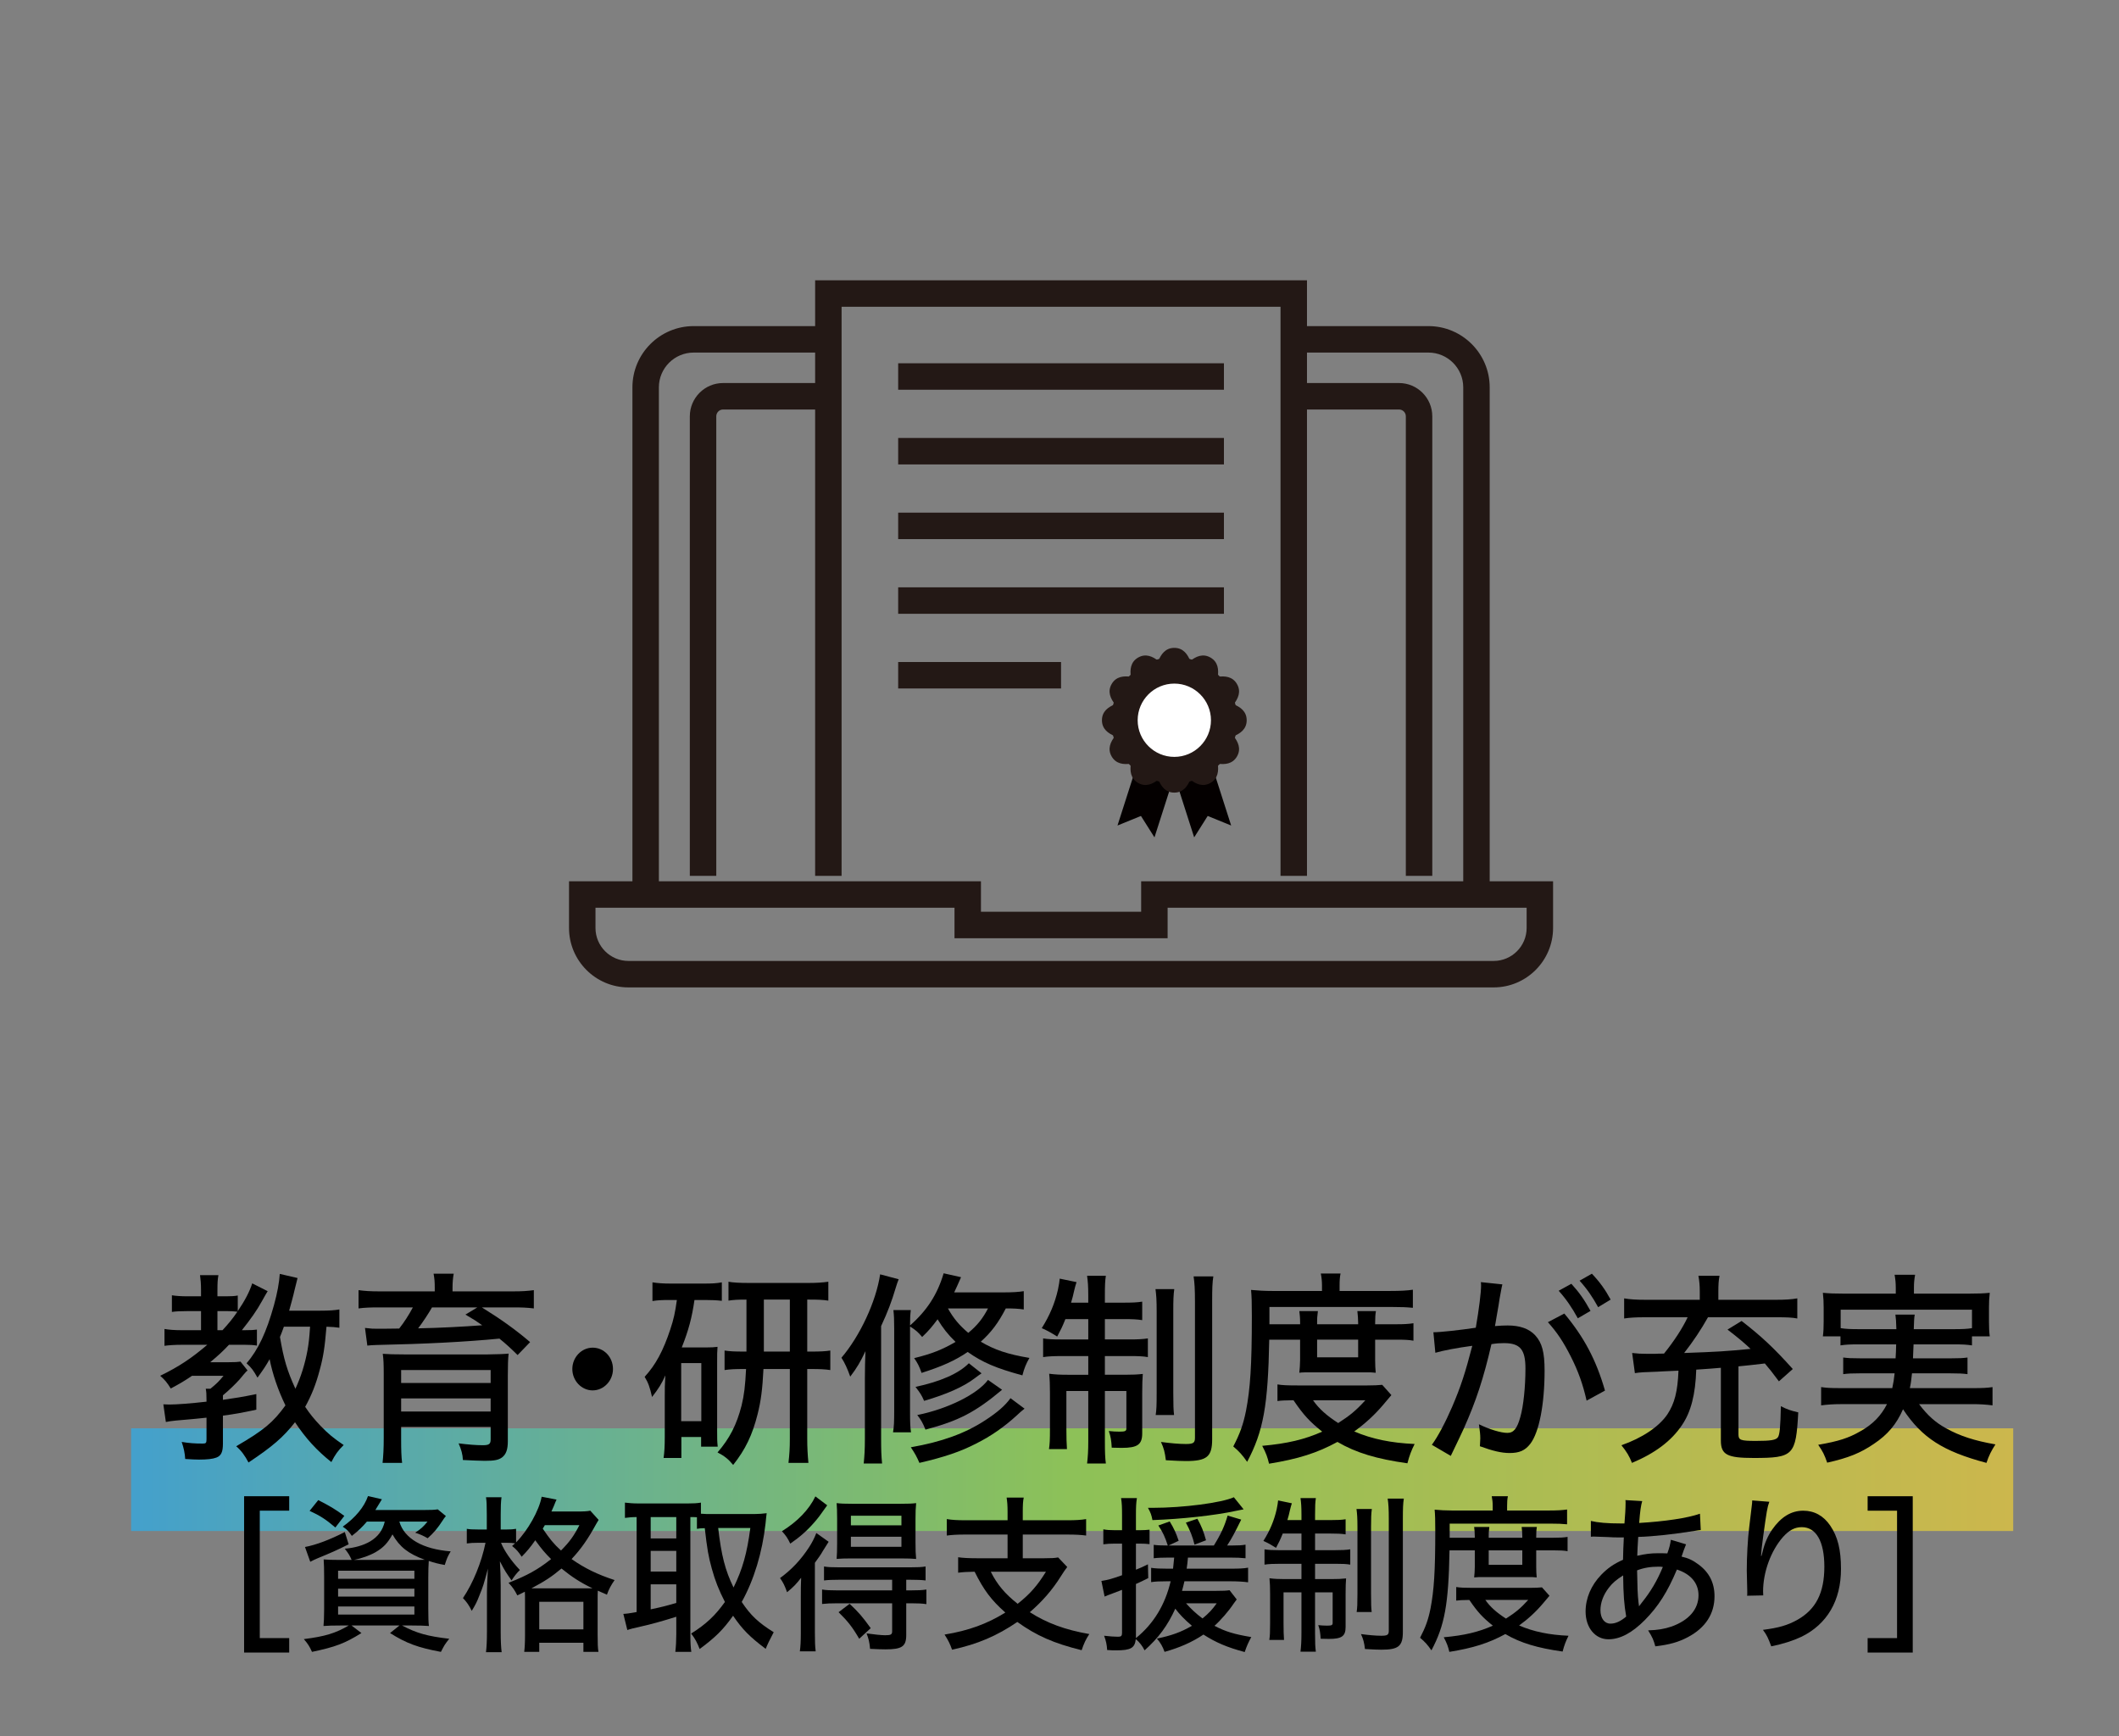 <?xml version="1.0" encoding="UTF-8"?>
<svg xmlns="http://www.w3.org/2000/svg" width="227" height="186" xmlns:xlink="http://www.w3.org/1999/xlink" viewBox="0 0 227 186">
  <rect x="0" y="0" width="227" height="186" fill="#808080" stroke="none"/>
  <defs>
    <clipPath id="clippath">
      <rect width="227" height="186" fill="none"/>
    </clipPath>
    <linearGradient id="_名称未設定グラデーション_2" data-name="名称未設定グラデーション 2" x1="14.044" y1="158.5" x2="215.667" y2="158.5" gradientUnits="userSpaceOnUse">
      <stop offset="0" stop-color="#1cb6ff"/>
      <stop offset=".5" stop-color="#96ed3d"/>
      <stop offset="1" stop-color="#ffdc2b"/>
    </linearGradient>
  </defs>
  <g isolation="isolate">
    <g id="_レイヤー_2" data-name="レイヤー 2">
      <g id="_レイヤー_1-2" data-name="レイヤー 1">
        <g clip-path="url(#clippath)">
          <g>
            <rect x="14.044" y="153" width="201.623" height="11" fill="url(#_名称未設定グラデーション_2)" opacity=".6"/>
            <g>
              <path d="M19.504,144.052c-.774,0-1.424.044-1.884.11v-1.804c.481.088,1.109.132,1.926.132h1.989v-2.046h-1.403c-.837,0-1.256.022-1.717.088v-1.782c.419.066.942.11,1.738.11h1.382v-.682c0-.638-.042-1.122-.105-1.584h1.969c-.084.44-.105.858-.105,1.584v.682h.88c.606,0,.983-.022,1.298-.088v1.672c.774-1.145,1.256-2.068,1.549-2.971l1.654.836q-.168.264-.607,1.056c-.565,1.034-1.214,1.936-2.156,3.124h.293c.733,0,1.005-.022,1.319-.066v1.716c-.377-.066-.754-.088-1.319-.088h-1.675c-.69.726-1.067,1.078-2.01,1.87h1.885c.816,0,1.025-.022,1.36-.066l.754.946q-.063.044-.168.154c-.083.088-.293.33-.69.814-.461.506-1.089,1.123-1.779,1.694v.484c1.381-.198,1.968-.286,3.579-.616v1.672c-1.653.352-2.261.462-3.579.638v2.993c0,.902-.188,1.298-.691,1.496-.397.154-1.005.22-1.863.22-.418,0-.754-.022-1.486-.066-.042-.638-.146-1.145-.377-1.827.796.132,1.403.176,2.262.176.335,0,.397-.066.397-.462v-2.311q-1.424.154-3.287.308c-.481.044-.712.088-1.067.154l-.272-1.892c.251,0,.523.022.649.022.732,0,2.281-.11,3.978-.308,0-.858-.021-1.056-.084-1.386h.503c.67-.55.921-.792,1.402-1.386h-3.371c-.879.594-1.298.836-2.281,1.364-.398-.638-.628-.924-1.131-1.364,2.031-.99,3.371-1.892,5.046-3.322h-2.701ZM23.838,142.489c.628-.682,1.089-1.232,1.591-1.98-.293-.044-.712-.066-1.131-.066h-1.005v2.046h.545ZM36.356,142.226c-.46-.066-.711-.088-1.381-.11-.188,2.245-.336,3.212-.733,4.665-.397,1.496-.858,2.662-1.549,3.917.481.726.942,1.298,1.653,2.046.858.88,1.34,1.276,2.471,2.046-.607.594-.921,1.034-1.319,1.827-1.569-1.254-2.742-2.531-3.894-4.269-1.256,1.606-2.407,2.597-4.982,4.313-.377-.726-.774-1.276-1.319-1.738,2.952-1.716,3.957-2.553,5.276-4.379-.796-1.628-1.382-3.366-1.696-4.951-.377.682-.69,1.144-1.298,1.98-.461-.814-.607-1.012-1.172-1.541,1.256-1.452,2.135-3.344,2.931-6.205.377-1.364.565-2.442.628-3.367l1.905.44q-.104.374-.335,1.342c-.084.418-.398,1.562-.565,2.156h3.329c1.004,0,1.549-.044,2.051-.132v1.958ZM30.411,142.115c-.209.572-.251.704-.419,1.1.398,2.376.775,3.631,1.654,5.545.586-1.254,1.025-2.64,1.298-4.137.126-.726.188-1.232.272-2.508h-2.806Z"/>
              <path d="M46.573,137.957c0-.66-.021-.946-.125-1.519h2.156c-.084.462-.126.924-.126,1.497v.396h6.427c1.047,0,1.612-.044,2.282-.132v1.958c-.69-.088-1.318-.11-2.177-.11h-3.392c1.988,1.232,3.517,2.31,5.171,3.718l-1.34,1.386c-.879-.858-1.193-1.144-1.947-1.76-3.643.352-7.935.572-13.147.682-.439.022-.711.022-1.005.066l-.251-1.892c.733.088.858.088,1.403.088.021,0,.983,0,2.261-.022.523-.66,1.047-1.474,1.465-2.266h-3.621c-.922,0-1.55.022-2.198.11v-1.958c.648.088,1.256.132,2.303.132h5.861v-.374ZM42.972,154.217c0,1.078.021,1.804.104,2.486h-2.093c.083-.77.125-1.562.125-2.685v-6.843c0-.946-.021-1.606-.104-2.156.565.044,1.256.066,2.387.066h8.813q1.675-.022,2.282-.088c-.063.572-.084,1.254-.084,2.332v7.063c0,.88-.188,1.386-.607,1.716-.377.286-.837.374-1.863.374-.481,0-1.444-.044-2.345-.088-.021-.594-.167-1.122-.46-1.782,1.088.132,1.842.198,2.596.198.67,0,.838-.132.838-.616v-1.342h-9.589v1.364ZM52.561,146.758h-9.589v1.386h9.589v-1.386ZM42.972,151.203h9.589v-1.408h-9.589v1.408ZM46.28,140.047c-.355.638-1.047,1.672-1.486,2.244,2.282-.044,4.773-.176,6.867-.33-.628-.44-.922-.638-1.801-1.144l1.277-.77h-4.857Z"/>
              <path d="M65.666,146.648c0,1.254-.983,2.289-2.177,2.289s-2.178-1.034-2.178-2.289c0-1.254.984-2.288,2.178-2.288,1.214,0,2.177,1.012,2.177,2.288Z"/>
              <path d="M71.675,139.255c-.754,0-1.235.022-1.78.11v-2.002c.565.088,1.152.132,1.947.132h3.58c.838,0,1.319-.022,1.905-.132v1.98c-.565-.066-1.047-.088-1.759-.088h-1.172c-.272,1.893-.629,3.234-1.361,5.083h2.575c.649,0,.879-.022,1.256-.066-.042.528-.042.814-.042,1.672v7.261c0,.858,0,1.21.063,1.76h-1.78v-1.034h-2.114v2.244h-1.905c.084-.594.126-1.254.126-2.2v-4.378c0-.792,0-1.276.062-2.267-.376.858-.732,1.43-1.423,2.311-.252-1.1-.419-1.541-.796-2.156,1.193-1.298,1.989-2.794,2.742-5.061.377-1.122.523-1.826.712-3.168h-.837ZM72.973,152.237h2.156v-6.227h-2.156v6.227ZM79.965,144.404v-5.193c-.9,0-1.34.022-1.926.11v-2.024c.439.088,1.151.132,2.24.132h6.259c.942,0,1.57-.044,2.198-.132v2.024c-.606-.088-1.088-.11-2.072-.11h-.188v5.567h.377c1.025,0,1.507-.022,2.094-.11v2.09c-.607-.088-1.11-.11-2.094-.11h-.377v7.481c0,.924.042,1.672.126,2.574h-2.136c.104-.946.146-1.562.146-2.574v-7.481h-2.826c-.104,2.156-.272,3.433-.628,4.841-.565,2.244-1.298,3.763-2.617,5.435-.502-.616-.941-.968-1.675-1.342,1.298-1.497,2.052-2.971,2.575-5.017.272-1.1.397-2.156.481-3.917h-.23c-.983,0-1.444.022-2.072.11v-2.09c.586.088,1.047.11,2.072.11h.272v-.374ZM84.613,144.778v-5.567h-2.784v5.567h2.784Z"/>
              <path d="M92.653,147.594c0-1.056.021-1.87.062-2.86-.565,1.188-.9,1.76-1.633,2.729-.293-.836-.607-1.519-.942-2.024,1.989-2.333,3.706-6.007,4.146-8.934l1.988.528c-.146.352-.146.374-.335.968-.397,1.342-.837,2.53-1.549,4.048v12.036c0,1.232.021,1.827.104,2.685h-1.968c.084-.836.126-1.518.126-2.663v-6.513ZM109.673,140.267c-.628-.088-1.088-.11-1.926-.11-.796,1.54-1.549,2.552-2.68,3.564,1.486.88,2.868,1.342,5.213,1.738-.355.616-.565,1.122-.754,1.87-2.826-.77-4.271-1.386-5.861-2.508-1.319.902-2.722,1.54-4.941,2.244-.229-.682-.46-1.122-.795-1.584,1.905-.462,3.035-.924,4.438-1.738-.817-.792-1.34-1.452-1.927-2.42-.628.836-.921,1.188-1.653,1.892-.439-.528-.733-.77-1.298-1.122v9.087c0,1.166.021,1.716.104,2.245h-1.926c.104-.594.125-1.167.125-2.267v-8.823c0-1.034-.021-1.386-.084-2.002h1.863c-.062.506-.083.924-.083,1.65,1.821-1.606,2.931-3.322,3.601-5.589l1.863.418c-.356.836-.503,1.123-.733,1.628h5.192c1.109,0,1.695-.044,2.261-.132v1.958ZM109.757,150.894c-.335.264-.439.352-.838.726-1.318,1.21-2.763,2.223-4.354,3.015-1.654.858-3.413,1.452-6.071,2.068-.294-.682-.481-1.012-.922-1.672,3.287-.572,5.8-1.474,7.956-2.882,1.318-.858,2.156-1.584,2.721-2.376l1.508,1.122ZM105.151,147.11q-.21.132-.733.528c-1.214.924-3.015,1.716-5.422,2.42-.272-.616-.397-.814-.921-1.496,2.68-.572,4.627-1.43,5.715-2.531l1.361,1.079ZM107.349,148.871c-2.868,2.398-4.627,3.322-8.207,4.269-.272-.704-.523-1.122-.879-1.562,3.286-.66,6.448-2.244,7.578-3.762l1.508,1.056ZM101.549,140.157c.587,1.056,1.235,1.826,2.178,2.618.963-.792,1.57-1.562,2.114-2.618h-4.292Z"/>
              <path d="M114.132,141.301c-.335.836-.461,1.078-.879,1.87-.629-.396-1.005-.616-1.654-.902.858-1.364,1.402-2.663,1.737-4.137.105-.484.168-.924.188-1.166l1.801.374c-.062.176-.188.616-.251.902-.105.484-.21.902-.335,1.298h1.842v-.704c0-1.078-.042-1.562-.126-2.178h2.01c-.083.572-.104,1.012-.104,2.134v.748h1.947c1.005,0,1.507-.022,2.052-.11v1.98c-.565-.088-1.089-.11-2.052-.11h-1.947v2.178h2.659c.816,0,1.382-.022,1.947-.11v2.002c-.503-.088-1.005-.11-1.989-.11h-2.617v2.002h2.136c.837,0,1.318-.022,1.926-.088-.042.572-.062,1.034-.062,1.98v4.379c0,1.21-.503,1.562-2.198,1.562q-.251,0-1.067-.022c-.042-.748-.105-1.188-.314-1.782.355.044.838.066,1.151.066.607,0,.732-.066.732-.352v-4.004h-2.303v5.369c0,1.21.021,1.76.104,2.398h-2.01c.084-.748.126-1.32.126-2.42v-5.347h-2.345v4.026c0,.99.021,1.606.062,2.201h-1.926c.084-.572.104-.968.104-2.201v-3.828c0-.836-.021-1.431-.083-2.046.67.088,1.193.11,2.01.11h2.177v-2.002h-2.764c-.941,0-1.507.022-2.072.11v-2.002c.544.088,1.067.11,1.863.11h2.973v-2.178h-2.449ZM125.794,138.089c-.084.594-.105,1.188-.105,2.333v8.757c0,1.386.021,1.827.084,2.398h-1.968c.084-.594.104-.99.104-2.398v-8.713c0-1.188-.042-1.76-.125-2.376h2.01ZM129.98,136.725c-.104.638-.126,1.32-.126,2.663v14.786c0,1.87-.564,2.332-2.826,2.332-.523,0-.899-.022-2.135-.088-.104-.858-.21-1.276-.523-1.958.983.132,1.926.22,2.658.22.796,0,.984-.11.984-.66v-14.588c0-1.32-.042-2.024-.146-2.707h2.114Z"/>
              <path d="M135.968,143.501c-.126,7.063-.628,9.813-2.366,13.092-.502-.726-.858-1.122-1.486-1.65.712-1.364,1.068-2.354,1.361-3.807.46-2.376.628-4.863.628-10.166,0-1.452-.021-2.112-.084-2.794.712.066,1.424.11,2.282.11h5.317v-.55c0-.506-.042-.88-.126-1.32h2.114c-.083.396-.104.77-.104,1.342v.528h5.423c1.151,0,1.821-.044,2.428-.132v1.937c-.69-.066-1.214-.088-2.198-.088h-13.168v1.849h3.287v-.198c0-.484-.042-.88-.084-1.21h1.989c-.084.638-.084.836-.084,1.166v.242h4.396v-.176c0-.418-.042-.836-.084-1.232h1.989c-.063.352-.084.748-.084,1.254v.154h2.219c.88,0,1.319-.022,1.885-.11v1.871c-.481-.088-.942-.11-1.885-.11h-2.219v2.179c0,.506.021.968.062,1.364-.397-.044-.565-.044-1.36-.044h-5.339c-.837,0-1.172,0-1.486.044.042-.418.084-.924.084-1.364v-2.179h-3.308ZM149.052,149.442c-.167.198-.23.264-.816.968-.921,1.1-1.968,2.068-3.161,2.926,1.905.814,3.936,1.232,6.469,1.342-.335.66-.565,1.254-.774,2.068-3.287-.462-5.506-1.122-7.495-2.289-2.177,1.188-4.207,1.827-7.327,2.333-.167-.704-.313-1.122-.732-1.914,2.7-.242,4.543-.682,6.427-1.519-1.318-1.056-1.988-1.76-3.077-3.366-1.089.022-1.214.022-1.717.088v-1.782c.503.088,1.089.11,2.178.11h7.432c.754,0,1.131-.022,1.612-.066l.983,1.1ZM140.658,149.993c.628.902,1.465,1.65,2.7,2.442,1.256-.814,1.863-1.298,2.91-2.442h-5.61ZM141.097,145.394h4.396v-1.893h-4.396v1.893Z"/>
              <path d="M153.553,142.709c.754,0,2.764-.22,4.543-.484.356-2.068.565-3.785.565-4.511,0-.088,0-.22-.021-.374l2.303.242c-.062.286-.104.44-.146.704q-.084.44-.146.792-.062.484-.356,2.134c-.083.484-.083.55-.146.836.565-.044.9-.066,1.361-.066,1.318,0,2.303.352,2.951,1.056.733.792,1.005,1.826,1.005,3.763,0,3.652-.586,6.623-1.527,7.855-.565.726-1.173.99-2.22.99-.858,0-1.8-.22-3.182-.726.021-.374.042-.66.042-.836,0-.418-.042-.77-.147-1.518,1.131.55,2.345.924,3.057.924.67,0,1.047-.484,1.382-1.716.335-1.166.545-3.256.545-5.171,0-2.046-.565-2.729-2.304-2.729-.439,0-.795.022-1.34.11-.837,3.652-1.653,6.117-2.973,9.065-.146.352-.628,1.32-1.382,2.905l-2.03-1.188c.628-.836,1.466-2.42,2.177-4.07.922-2.156,1.403-3.631,2.157-6.535-1.634.22-3.141.506-3.957.748l-.21-2.2ZM167.581,140.707c2.114,2.531,3.412,4.973,4.354,8.251l-1.968,1.078c-.398-1.76-.9-3.168-1.717-4.775-.796-1.562-1.445-2.53-2.429-3.63l1.759-.924ZM168.334,137.517c.858.946,1.382,1.694,2.052,2.905l-1.36.792c-.628-1.144-1.256-2.068-2.052-2.949l1.36-.748ZM170.532,136.438c.838.88,1.424,1.694,2.01,2.772l-1.34.814c-.606-1.1-1.172-1.936-1.988-2.838l1.318-.748Z"/>
              <path d="M184.35,146.516c-.482.044-.838.066-1.068.088-.397.022-.921.066-1.57.11-.083,2.641-.564,4.533-1.528,5.941-1.13,1.694-2.889,3.015-5.359,4.049-.293-.748-.564-1.188-1.13-1.893,2.219-.77,4.02-1.98,4.92-3.3.774-1.166,1.109-2.464,1.193-4.687-1.361.066-2.115.088-2.282.11-1.382.044-1.821.066-2.387.154l-.293-2.157c.586.066.963.088,1.591.088h.9c.209-.022.523-.022.921-.022,1.067-1.32,1.989-2.729,2.533-3.895h-4.563c-1.026,0-1.696.044-2.24.132v-2.156c.607.11,1.277.154,2.303.154h5.799v-.88c0-.638-.042-1.122-.146-1.694h2.261c-.104.528-.125,1.034-.125,1.694v.88h6.176c1.005,0,1.675-.044,2.282-.154v2.156c-.565-.11-1.131-.132-2.304-.132h-7.264c-.754,1.342-1.592,2.597-2.555,3.829,3.622-.132,4.376-.176,7.118-.44-.732-.682-1.214-1.1-2.471-2.068l1.508-.924c2.072,1.606,3.434,2.86,5.484,5.148l-1.486,1.32c-.732-.99-1.005-1.32-1.507-1.914-1.131.132-2.072.242-2.826.308v7.283c0,.616.209.704,1.863.704,1.591,0,2.156-.088,2.365-.396.188-.264.272-1.1.314-3.322.648.33,1.005.462,1.863.66-.251,4.621-.503,4.885-4.794,4.885-2.826,0-3.496-.352-3.496-1.87v-7.789Z"/>
              <path d="M204.992,144.008c-.021.638-.021.682-.062,1.496h3.999c.983,0,1.318-.022,1.842-.088v1.782c-.502-.066-.9-.088-1.842-.088h-4.104c-.084.748-.104.99-.23,1.584h6.762c.984,0,1.508-.022,2.094-.11v1.958c-.69-.088-1.298-.132-2.156-.132h-5.715c.899,1.188,1.737,1.958,2.909,2.596,1.466.814,3.015,1.32,5.276,1.716-.419.638-.712,1.21-.963,1.98-4.648-1.232-6.909-2.685-8.939-5.743-.712,1.628-1.654,2.729-3.141,3.719-1.424.968-2.722,1.496-4.982,2.002-.314-.88-.439-1.144-.963-1.915,2.177-.374,3.266-.726,4.521-1.452,1.34-.748,2.22-1.672,2.848-2.904h-4.92c-.796,0-1.444.044-2.136.132v-1.958c.565.088,1.068.11,2.031.11h5.59c.125-.594.188-.946.251-1.584h-3.643c-.942,0-1.361.022-1.863.088v-1.782c.523.066.879.088,1.863.088h3.747c.042-.638.042-.77.062-1.496h-3.956c-.963,0-1.466.022-2.01.11v-.968h-1.885c.063-.484.084-.902.084-1.584v-1.496c0-.572-.021-1.034-.084-1.584.712.066,1.257.088,2.24.088h5.569v-.638c0-.528-.042-.902-.126-1.386h2.198c-.084.462-.126.836-.126,1.386v.638h5.883c.984,0,1.55-.022,2.24-.088-.062.528-.084.968-.084,1.562v1.518c0,.638.021,1.1.084,1.584h-1.905v.968c-.586-.088-1.025-.11-1.988-.11h-4.271ZM209.263,142.379c.963,0,1.486-.022,1.988-.11v-1.98h-14.068v1.98c.545.088,1.026.11,1.989.11h3.978c-.021-.814-.042-1.1-.104-1.562h2.072c-.062.286-.084.836-.104,1.562h4.25Z"/>
              <path d="M27.829,175.471h3.152v1.548h-4.832v-16.745h4.832v1.548h-3.152v13.648Z"/>
              <path d="M39.302,162.994c-.479.558-.908.99-1.61,1.53-.326-.486-.497-.666-.977-.99,1.37-.972,2.312-2.125,2.707-3.277l1.491.342c-.258.432-.497.829-.703,1.152h5.175c.857,0,1.183-.018,1.508-.072l.874.72q-.051.072-.188.234c-.017.036-.051.09-.12.18-.582.9-.993,1.386-1.645,1.962-.429-.252-.822-.432-1.337-.594.617-.415.874-.63,1.319-1.188h-3.016c.531,1.818,2.502,2.953,5.501,3.187-.326.558-.395.702-.635,1.458-.788-.145-1.045-.216-1.713-.433-.034.433-.052,1.062-.052,1.819v3.277c0,.864.018,1.548.068,1.873-.394-.036-1.113-.054-1.867-.054h-1.012c1.56.829,2.725,1.152,5.056,1.423-.48.612-.515.666-.892,1.404-2.416-.45-3.684-.9-5.449-2.017l1.012-.811h-5.141l1.062.811c-1.782,1.116-2.811,1.494-5.295,2.017-.258-.576-.412-.828-.874-1.369,2.296-.288,3.393-.63,4.814-1.458h-.839c-.789,0-1.439.018-1.868.054.034-.324.068-.99.068-1.8v-3.439c0-.828-.017-1.404-.051-1.89.377.036.959.054,1.765.054h1.233c-.223-.504-.309-.648-.736-1.206,1.011-.072,2.021-.36,2.741-.792.822-.504,1.319-1.17,1.542-2.106h-1.919ZM37.349,165.424c-1.285.648-1.834.882-3.358,1.512-.292.126-.446.198-.754.36l-.565-1.584c1.165-.216,2.655-.774,4.267-1.603l.411,1.314ZM35.926,163.623c-1.011-.864-1.628-1.26-2.759-1.782l.926-1.152c1.268.648,1.816.972,2.793,1.692l-.96,1.242ZM36.218,169.115h8.174v-.864h-8.174v.864ZM36.218,171.024h8.174v-.846h-8.174v.846ZM36.218,172.951h8.174v-.864h-8.174v.864ZM44.186,167.099c.771,0,.84,0,1.319-.018-1.765-.648-2.69-1.368-3.461-2.719-.515.937-.978,1.422-1.816,1.909-.6.342-1.491.666-2.313.828h6.271Z"/>
              <path d="M56.243,171.474c0-.504,0-.648-.017-.972-.343.162-.412.198-.806.396-.309-.594-.463-.828-.942-1.351,1.987-.774,3.152-1.422,4.558-2.539-.65-.648-.993-1.044-1.696-2.017-.497.72-.874,1.17-1.456,1.765-.309-.486-.583-.811-1.028-1.152.154-.144.205-.18.325-.288-.205-.036-.582-.054-.925-.054h-.583c.343.846,1.062,1.909,2.022,2.917-.343.324-.617.684-.892,1.116-.582-.828-.702-.99-1.251-2.053.052.918.086,1.71.086,2.629v4.952c0,.936.034,1.638.103,2.161h-1.679c.068-.541.103-1.243.103-2.161v-4.25c0-.378.018-.9.103-2.539-.462,1.729-.497,1.854-.908,2.863-.273.702-.377.918-.822,1.656-.309-.63-.548-.954-.942-1.368,1.079-1.603,1.987-3.817,2.416-5.924h-.754c-.548,0-.891.018-1.251.072v-1.567c.257.054.686.072,1.251.072h.891v-1.603c0-.972-.017-1.44-.085-1.854h1.662c-.068.486-.086,1.008-.086,1.854v1.603h.6c.463,0,.754-.018,1.046-.072v1.458c1.268-1.296,2.467-3.421,2.741-4.897l1.594.306c-.052.108-.068.144-.12.27-.137.342-.205.522-.429,1.008h2.622c.84,0,1.217-.018,1.542-.09l.892.99c-.104.162-.138.216-.257.432-.926,1.692-1.646,2.701-2.64,3.763,1.423.99,2.742,1.638,4.609,2.25-.377.54-.616.973-.822,1.566q-.72-.324-.977-.432c-.018.324-.018.504-.018,1.062v3.673c0,.882.018,1.404.086,1.818h-1.61v-.972h-4.729v.972h-1.611c.052-.432.086-.937.086-1.801v-3.673ZM62.703,170.142h.771c-1.303-.63-2.193-1.207-3.324-2.125-1.028.864-1.765,1.351-3.222,2.125h5.774ZM57.768,174.535h4.729v-2.953h-4.729v2.953ZM58.368,163.371c-.103.18-.137.216-.223.378.754,1.117,1.165,1.621,1.953,2.341.926-.936,1.371-1.548,1.971-2.719h-3.701Z"/>
              <path d="M74.657,162.525c-.291-.018-.377-.018-.702-.018v12.532c0,.864.034,1.458.103,1.909h-1.714c.069-.558.104-1.242.104-1.909v-1.854c-1.474.468-2.862.846-3.702,1.026-.771.162-1.302.306-1.542.396l-.428-1.729c.377-.018.616-.054,1.422-.198v-10.173c-.497,0-.822.036-1.251.09v-1.638c.445.054.892.09,1.457.09h5.26c.635,0,.978-.018,1.423-.09v1.188c.463.036.651.036,1.113.036h4.593c.429,0,.925-.036,1.337-.09-.034.216-.069.594-.12,1.098-.343,3.079-1.234,6.05-2.554,8.409.96,1.44,1.782,2.215,3.428,3.241-.446.846-.669,1.296-.857,1.782-1.73-1.296-2.519-2.106-3.495-3.547-1.062,1.494-1.902,2.323-3.582,3.565-.257-.666-.479-1.098-.908-1.657,1.628-1.026,2.588-1.944,3.616-3.385-.634-1.225-1.062-2.305-1.405-3.565-.359-1.296-.497-2.089-.754-4.339-.445.018-.565.018-.84.072v-1.242ZM69.705,164.794h2.742v-2.287h-2.742v2.287ZM69.705,168.341h2.742v-2.215h-2.742v2.215ZM69.705,172.392c1.269-.27,1.611-.36,2.742-.684v-1.999h-2.742v2.683ZM76.936,163.678c.343,2.935.736,4.501,1.645,6.374.978-1.999,1.439-3.655,1.8-6.374h-3.444Z"/>
              <path d="M85.789,171.006c0-.72,0-1.242.034-1.999-.515.666-.84,1.008-1.508,1.548-.257-.72-.429-1.062-.754-1.512,1.251-.918,2.21-1.927,3.118-3.313.309-.486.549-.937.771-1.513l1.319.937q-.274.45-.634,1.008c-.172.324-.446.702-.84,1.242v7.454c0,.99.017,1.477.086,2.035h-1.697c.069-.504.104-1.044.104-1.944v-3.943ZM88.616,161.247c-.84,1.188-.942,1.314-1.388,1.836-.806.918-1.594,1.603-2.57,2.269-.258-.558-.48-.882-.892-1.332,1.662-1.026,2.913-2.323,3.582-3.728l1.268.955ZM89.867,169.223c-.668,0-1.165.018-1.594.072v-1.495c.429.072.788.09,1.61.09h7.626c.771,0,1.217-.018,1.645-.09v1.495c-.445-.054-.942-.072-1.61-.072h-.463v1.135h.531c.72,0,1.199-.018,1.628-.09v1.566c-.463-.072-.925-.09-1.61-.09h-.549v3.403c0,1.225-.463,1.531-2.228,1.531-.395,0-.925-.018-1.645-.054-.069-.738-.154-1.08-.377-1.656.771.108,1.576.198,1.987.198.617,0,.754-.072.754-.432v-2.989h-5.912c-.668,0-1.113.018-1.594.072v-1.548c.429.072.874.09,1.611.09h5.895v-1.135h-5.706ZM91.22,166.936c-.686,0-1.268.018-1.594.054.034-.486.052-.9.052-1.729v-2.593c0-.792-.018-1.17-.052-1.656.429.054.874.072,1.714.072h5.089c.823,0,1.303-.018,1.714-.072-.052.522-.068.972-.068,1.729v2.521c0,.81.017,1.242.068,1.729-.395-.036-.977-.054-1.594-.054h-5.329ZM92.043,175.543c-.72-1.243-1.233-1.891-2.21-2.845l1.183-.9c.942.882,1.354,1.35,2.262,2.61l-1.234,1.135ZM91.152,163.39h5.415v-1.026h-5.415v1.026ZM91.152,165.694h5.415v-1.081h-5.415v1.081Z"/>
              <path d="M107.938,161.985c0-.756-.034-1.099-.103-1.566h1.833c-.086.432-.103.792-.103,1.566v.864h4.815c.822,0,1.439-.036,1.971-.126v1.764c-.497-.072-1.148-.108-1.971-.108h-4.815v2.539h2.313c.72,0,1.131-.018,1.474-.09l.977,1.026c-.188.234-.395.54-.702,1.026-.892,1.422-1.954,2.646-3.308,3.817,1.834,1.17,3.787,1.891,6.374,2.341-.377.576-.565.972-.822,1.729-2.981-.738-4.832-1.548-6.889-3.025-2.193,1.495-4.249,2.377-6.991,2.971-.223-.63-.411-1.008-.805-1.62,2.553-.414,4.575-1.152,6.511-2.359-1.524-1.35-2.312-2.413-3.29-4.375-.805.018-1.233.036-1.765.108v-1.657c.479.072,1.131.108,1.971.108h3.324v-2.539h-4.558c-.823,0-1.423.036-1.954.108v-1.764c.531.09,1.148.126,1.954.126h4.558v-.864ZM106.139,168.359c.668,1.351,1.508,2.359,2.878,3.439,1.337-1.062,2.108-1.945,3.033-3.439h-5.911Z"/>
              <path d="M125.153,166.847c-.617,0-1.131.018-1.56.072v-1.44c.359.054.771.072,1.405.072h.103c-.291-.9-.514-1.386-1.011-2.143l1.217-.432c.462.756.702,1.296.959,2.071l-1.079.504h4.85c.788-1.278,1.147-2.089,1.474-3.205l1.456.432c-.72,1.458-.994,1.981-1.508,2.773h.565c.668,0,1.011-.018,1.405-.09v1.458c-.497-.054-.942-.072-1.628-.072h-4.541c-.052.558-.068.738-.137,1.188h4.66c.942,0,1.439-.018,1.92-.108v1.566c-.515-.072-1.183-.108-1.92-.108h-4.9c-.086.396-.137.576-.257,1.026h3.649c.754,0,1.148-.018,1.439-.072l.771.99q-.12.162-.343.468c-.497.756-1.371,1.764-2.039,2.358,1.199.63,2.125.9,3.941,1.207-.309.576-.463.9-.703,1.603-1.885-.504-3.102-1.026-4.421-1.873-1.199.81-2.553,1.404-4.164,1.854-.205-.576-.445-.99-.822-1.422,1.56-.324,2.57-.684,3.753-1.369-.823-.702-1.337-1.242-1.782-1.836-.822,1.818-1.8,3.133-3.29,4.465-.206-.432-.549-.882-.942-1.207-.104.955-.531,1.207-2.108,1.207-.273,0-.479,0-.959-.036-.034-.576-.12-.972-.326-1.53.651.072,1.062.108,1.491.108.343,0,.429-.09.429-.432v-4.591q-.583.216-.994.378c-.068.036-.103.036-.531.198-.103.036-.188.072-.343.144l-.343-1.674c.703-.108,1.097-.216,2.211-.612v-3.385h-.84c-.411,0-.72.018-1.165.072v-1.603c.394.072.686.09,1.165.09h.84v-1.584c0-.882-.018-1.314-.104-1.854h1.697c-.086.504-.104.972-.104,1.836v1.603h.48c.394,0,.634-.018.977-.054v1.548c-.36-.036-.6-.054-.977-.054h-.48v2.791c.549-.216.703-.288,1.285-.576l.034,1.477c-.616.306-.822.414-1.319.63v5.798c1.885-1.53,3.119-3.547,3.719-6.086h-.411c-.737,0-1.217.018-1.68.09v-1.531c.497.072.977.09,1.714.09h.634c.052-.432.086-.829.12-1.188h-.634ZM133.223,161.679q-.205.036-.822.162c-2.21.486-5.826.882-8.944.99-.104-.54-.172-.756-.48-1.314h.497c3.29,0,7.402-.54,8.705-1.134l1.045,1.296ZM127.963,165.46c-.205-.864-.479-1.531-.925-2.359l1.233-.414c.445.81.651,1.314.926,2.305l-1.234.468ZM127.054,171.744c.531.594,1.08,1.116,1.766,1.621.686-.558,1.045-.955,1.524-1.621h-3.29Z"/>
              <path d="M137.415,164.272c-.273.684-.377.882-.72,1.53-.514-.324-.822-.504-1.354-.738.703-1.116,1.148-2.179,1.423-3.385.085-.396.137-.756.154-.954l1.474.306c-.052.144-.154.504-.206.738-.086.396-.171.738-.274,1.062h1.508v-.576c0-.882-.034-1.278-.103-1.783h1.646c-.069.468-.086.829-.086,1.747v.612h1.594c.822,0,1.233-.018,1.679-.09v1.62c-.462-.072-.891-.09-1.679-.09h-1.594v1.782h2.176c.669,0,1.131-.018,1.594-.09v1.639c-.411-.072-.822-.09-1.628-.09h-2.142v1.639h1.748c.686,0,1.079-.018,1.576-.072-.034.468-.052.846-.052,1.62v3.583c0,.99-.411,1.278-1.799,1.278q-.206,0-.874-.018c-.034-.612-.086-.973-.257-1.458.291.036.686.054.942.054.497,0,.6-.054.6-.288v-3.277h-1.885v4.394c0,.99.017,1.44.086,1.962h-1.646c.068-.612.103-1.081.103-1.98v-4.375h-1.919v3.295c0,.811.018,1.314.052,1.801h-1.577c.069-.468.086-.792.086-1.801v-3.133c0-.684-.017-1.17-.068-1.674.549.072.977.09,1.646.09h1.781v-1.639h-2.262c-.771,0-1.233.018-1.696.09v-1.639c.445.072.874.09,1.525.09h2.433v-1.782h-2.005ZM146.96,161.643c-.068.486-.086.972-.086,1.909v7.166c0,1.134.018,1.495.068,1.962h-1.61c.068-.486.086-.81.086-1.962v-7.13c0-.973-.034-1.44-.103-1.945h1.645ZM150.386,160.527c-.085.522-.103,1.08-.103,2.179v12.1c0,1.53-.463,1.908-2.313,1.908-.428,0-.736-.018-1.747-.072-.086-.702-.172-1.044-.429-1.603.806.108,1.576.18,2.176.18.651,0,.806-.09.806-.54v-11.938c0-1.081-.034-1.657-.12-2.215h1.73Z"/>
              <path d="M155.281,166.072c-.103,5.78-.514,8.031-1.937,10.713-.411-.594-.702-.918-1.217-1.351.583-1.116.874-1.926,1.114-3.115.377-1.945.514-3.979.514-8.318,0-1.188-.017-1.729-.068-2.287.583.054,1.165.09,1.868.09h4.353v-.45c0-.414-.034-.72-.104-1.08h1.731c-.069.324-.086.63-.086,1.098v.432h4.438c.943,0,1.491-.036,1.988-.108v1.584c-.565-.054-.994-.072-1.8-.072h-10.778v1.513h2.69v-.162c0-.396-.034-.72-.068-.99h1.628c-.068.522-.068.684-.068.954v.198h3.599v-.144c0-.342-.034-.684-.068-1.008h1.628c-.052.288-.069.612-.069,1.026v.126h1.816c.72,0,1.08-.018,1.543-.09v1.531c-.395-.072-.771-.09-1.543-.09h-1.816v1.783c0,.414.018.792.052,1.116-.325-.036-.463-.036-1.114-.036h-4.369c-.686,0-.96,0-1.217.036.034-.342.068-.756.068-1.116v-1.783h-2.707ZM165.991,170.934c-.138.162-.188.216-.669.792-.754.9-1.61,1.692-2.587,2.395,1.56.666,3.222,1.009,5.295,1.099-.274.54-.463,1.026-.634,1.692-2.69-.378-4.507-.918-6.135-1.873-1.782.972-3.444,1.495-5.998,1.909-.137-.576-.257-.918-.6-1.566,2.211-.198,3.719-.558,5.261-1.243-1.079-.864-1.628-1.44-2.519-2.754-.892.018-.994.018-1.405.072v-1.458c.411.072.891.09,1.782.09h6.083c.617,0,.925-.018,1.319-.054l.806.9ZM159.119,171.384c.515.738,1.2,1.35,2.211,1.999,1.028-.666,1.525-1.062,2.382-1.999h-4.593ZM159.479,167.621h3.599v-1.549h-3.599v1.549Z"/>
              <path d="M170.423,162.921c.754.18,1.748.27,3.222.27h.377q.034-.396.086-1.188c.017-.216.034-.829.034-1.026,0-.072,0-.162-.018-.288l1.8.108c-.138.468-.224,1.026-.326,2.341,2.742-.162,5.175-.522,6.512-.99l.086,1.747c-.24.018-.326.036-.651.09-2.057.342-4.523.612-6.049.648q-.086,1.333-.103,2.017c.891-.198,1.456-.27,2.262-.27.309,0,.514,0,.959.018.206-.558.326-1.026.377-1.458l1.628.486q-.068.162-.257.666c-.12.378-.154.432-.223.648.72.162,1.217.396,1.816.846,1.148.846,1.714,1.962,1.714,3.403,0,1.891-.977,3.385-2.845,4.375-1.011.54-1.987.81-3.496.99-.188-.684-.308-.972-.771-1.71,1.045-.036,1.713-.144,2.519-.414,1.851-.666,2.879-1.854,2.879-3.349,0-1.296-.822-2.269-2.313-2.755-1.011,2.413-2.005,3.961-3.427,5.402-1.371,1.386-2.656,2.07-3.907,2.07-1.422,0-2.45-1.242-2.45-2.971,0-1.44.6-2.827,1.68-3.943.685-.702,1.319-1.152,2.33-1.603q.017-1.08.086-2.395h-.549c-.325,0-.634,0-1.113-.036-.651-.018-1.405-.054-1.525-.054-.068,0-.188,0-.343.018v-1.692ZM172.341,170.087c-.582.756-.891,1.585-.891,2.395,0,.864.428,1.44,1.062,1.44.548,0,1.079-.234,1.696-.756-.223-1.26-.309-2.413-.326-4.411-.736.468-1.147.81-1.542,1.332ZM175.529,171.672q.018.144.034.234,0,.09.018.162.154-.198.273-.36c1.012-1.26,1.662-2.376,2.279-3.853-.205-.036-.274-.036-.445-.036-.892,0-1.611.126-2.313.396.034,1.872.052,2.557.154,3.457Z"/>
              <path d="M189.541,160.869c-.223.612-.274.937-.668,3.781-.138,1.008-.188,1.495-.223,2.017h.051q.034-.126.12-.45c.223-.936.548-1.674,1.028-2.376.942-1.351,2.039-2.017,3.324-2.017,1.183,0,2.176.54,2.896,1.603.806,1.188,1.148,2.575,1.148,4.645,0,3.367-1.474,5.906-4.232,7.256-.874.414-1.971.774-3.238,1.026-.326-.882-.463-1.188-.892-1.765,1.696-.216,2.622-.486,3.667-1.062,2.005-1.117,2.913-2.899,2.913-5.708,0-2.701-.874-4.231-2.416-4.231-.754,0-1.354.324-2.005,1.044-1.303,1.477-2.142,3.763-2.142,5.852q0,.054.017.414l-1.73.036c.017-.09.017-.162.017-.198v-.36c-.017-.468-.051-1.836-.051-2.143,0-1.422.103-3.403.257-4.609l.274-2.287c.034-.306.051-.378.051-.612l1.834.144Z"/>
              <path d="M200.072,161.823v-1.548h4.832v16.745h-4.832v-1.548h3.152v-13.648h-3.152Z"/>
            </g>
            <g mix-blend-mode="multiply">
              <g>
                <path d="M159.585,95.817h-2.834v-54.325c0-2.054-1.672-3.725-3.727-3.725h-14.43v-2.835h14.43c3.618,0,6.561,2.943,6.561,6.56v54.325Z" fill="#231815"/>
                <path d="M70.583,95.817h-2.834v-54.325c0-3.617,2.942-6.56,6.56-6.56h14.431v2.835h-14.431c-2.054,0-3.726,1.671-3.726,3.725v54.325Z" fill="#231815"/>
                <path d="M153.435,93.822h-2.834v-49.227c0-.402-.325-.729-.725-.729h-11.282v-2.835h11.282c1.962,0,3.559,1.599,3.559,3.564v49.227Z" fill="#231815"/>
                <path d="M76.732,93.822h-2.834v-49.227c0-1.965,1.596-3.564,3.558-3.564h11.283v2.835h-11.283c-.399,0-.724.327-.724.729v49.227Z" fill="#231815"/>
                <path d="M160.008,105.77h-92.684c-3.511,0-6.367-2.857-6.367-6.368v-5.002h44.128v3.267h17.162v-3.267h44.128v5.002c0,3.511-2.857,6.368-6.367,6.368ZM63.792,97.235v2.167c0,1.948,1.585,3.533,3.533,3.533h92.684c1.948,0,3.533-1.585,3.533-3.533v-2.167h-38.46v3.267h-22.83v-3.267h-38.46Z" fill="#231815"/>
              </g>
              <polygon points="140.011 93.822 137.177 93.822 137.177 32.86 90.156 32.86 90.156 93.822 87.322 93.822 87.322 30.025 140.011 30.025 140.011 93.822" fill="#231815"/>
              <rect x="96.218" y="38.914" width="34.897" height="2.835" fill="#231815"/>
              <rect x="96.218" y="54.914" width="34.897" height="2.835" fill="#231815"/>
              <rect x="96.218" y="46.914" width="34.897" height="2.835" fill="#231815"/>
              <rect x="96.218" y="62.914" width="34.897" height="2.835" fill="#231815"/>
              <rect x="96.218" y="70.914" width="17.448" height="2.835" fill="#231815"/>
              <g>
                <polygon points="123.674 89.698 122.225 87.404 119.712 88.428 122.051 81.13 126.012 82.4 123.674 89.698" fill="#040000"/>
                <polygon points="127.927 89.698 129.376 87.404 131.889 88.428 129.55 81.13 125.588 82.4 127.927 89.698" fill="#040000"/>
              </g>
              <g>
                <g>
                  <path d="M132.135,77.152c0,.479-2.013.686-2.132,1.128-.122.456,1.514,1.642,1.283,2.042-.235.405-2.081-.422-2.41-.093-.329.329.498,2.175.092,2.41-.4.231-1.585-1.405-2.041-1.283-.441.118-.649,2.131-1.127,2.131-.479,0-.686-2.013-1.128-2.132-.456-.122-1.642,1.514-2.042,1.283-.405-.235.422-2.081.093-2.41-.329-.329-2.175.498-2.41.092-.231-.4,1.405-1.585,1.283-2.041-.118-.441-2.131-.649-2.131-1.127,0-.479,2.013-.686,2.132-1.128.122-.456-1.514-1.642-1.283-2.042.235-.405,2.081.422,2.41.093.329-.329-.498-2.175-.092-2.41.4-.231,1.585,1.405,2.041,1.283.441-.118.649-2.131,1.127-2.131.479,0,.686,2.013,1.128,2.132.456.122,1.642-1.514,2.042-1.283.405.235-.422,2.081-.093,2.41.329.329,2.175-.498,2.41-.092.231.4-1.405,1.585-1.283,2.041.118.441,2.131.649,2.131,1.127Z" fill="#fff"/>
                  <path d="M125.8,84.904c-.96,0-1.426-.698-1.711-1.395-.59.459-1.34.835-2.168.355-.829-.479-.881-1.315-.777-2.058-.743.103-1.576.052-2.057-.775-.479-.832-.104-1.581.354-2.17-.696-.285-1.394-.75-1.394-1.71,0-.96.697-1.426,1.395-1.711-.46-.59-.836-1.339-.355-2.169.478-.828,1.313-.882,2.058-.776-.103-.743-.052-1.578.776-2.058.832-.478,1.58-.103,2.169.355.284-.696.75-1.394,1.71-1.394s1.426.698,1.71,1.395c.592-.459,1.338-.836,2.17-.354.828.478.879,1.314.776,2.057.741-.102,1.578-.051,2.057.777.48.829.105,1.578-.354,2.168.696.285,1.394.75,1.394,1.71s-.697,1.426-1.395,1.71c.46.59.836,1.339.355,2.169-.478.828-1.313.88-2.058.776.102.742.051,1.578-.776,2.057-.83.479-1.579.105-2.169-.354-.285.697-.75,1.394-1.71,1.394ZM124.607,79.928c.139,0,.282.018.432.058.32.085.566.245.762.449.195-.204.441-.363.762-.449.317-.084.608-.071.878.005.067-.273.201-.532.435-.765.232-.232.492-.366.765-.435-.076-.27-.09-.561-.005-.878.086-.32.245-.566.448-.761-.203-.195-.362-.44-.448-.76-.084-.317-.07-.609.006-.879-.273-.068-.533-.203-.767-.436-.232-.232-.365-.491-.434-.764-.27.077-.561.09-.878.005-.32-.085-.566-.245-.761-.449-.195.204-.441.363-.762.449-.316.086-.608.072-.879-.005-.068.273-.202.532-.436.765-.232.232-.491.366-.764.434.076.27.09.561.005.878-.086.32-.245.566-.449.762.204.195.363.442.449.763.084.316.071.606-.006.876.273.068.532.202.765.434.233.233.367.492.436.765.142-.041.291-.063.446-.063Z" fill="#231815"/>
                </g>
                <g>
                  <circle cx="125.8" cy="77.152" r="5.343" fill="#fff"/>
                  <path d="M125.8,83.912c-3.728,0-6.76-3.033-6.76-6.76,0-3.728,3.032-6.761,6.76-6.761s6.76,3.033,6.76,6.761c0,3.728-3.032,6.76-6.76,6.76ZM125.8,73.226c-2.164,0-3.926,1.761-3.926,3.926s1.762,3.925,3.926,3.925,3.926-1.761,3.926-3.925-1.762-3.926-3.926-3.926Z" fill="#231815"/>
                </g>
              </g>
            </g>
          </g>
        </g>
      </g>
    </g>
  </g>
</svg>